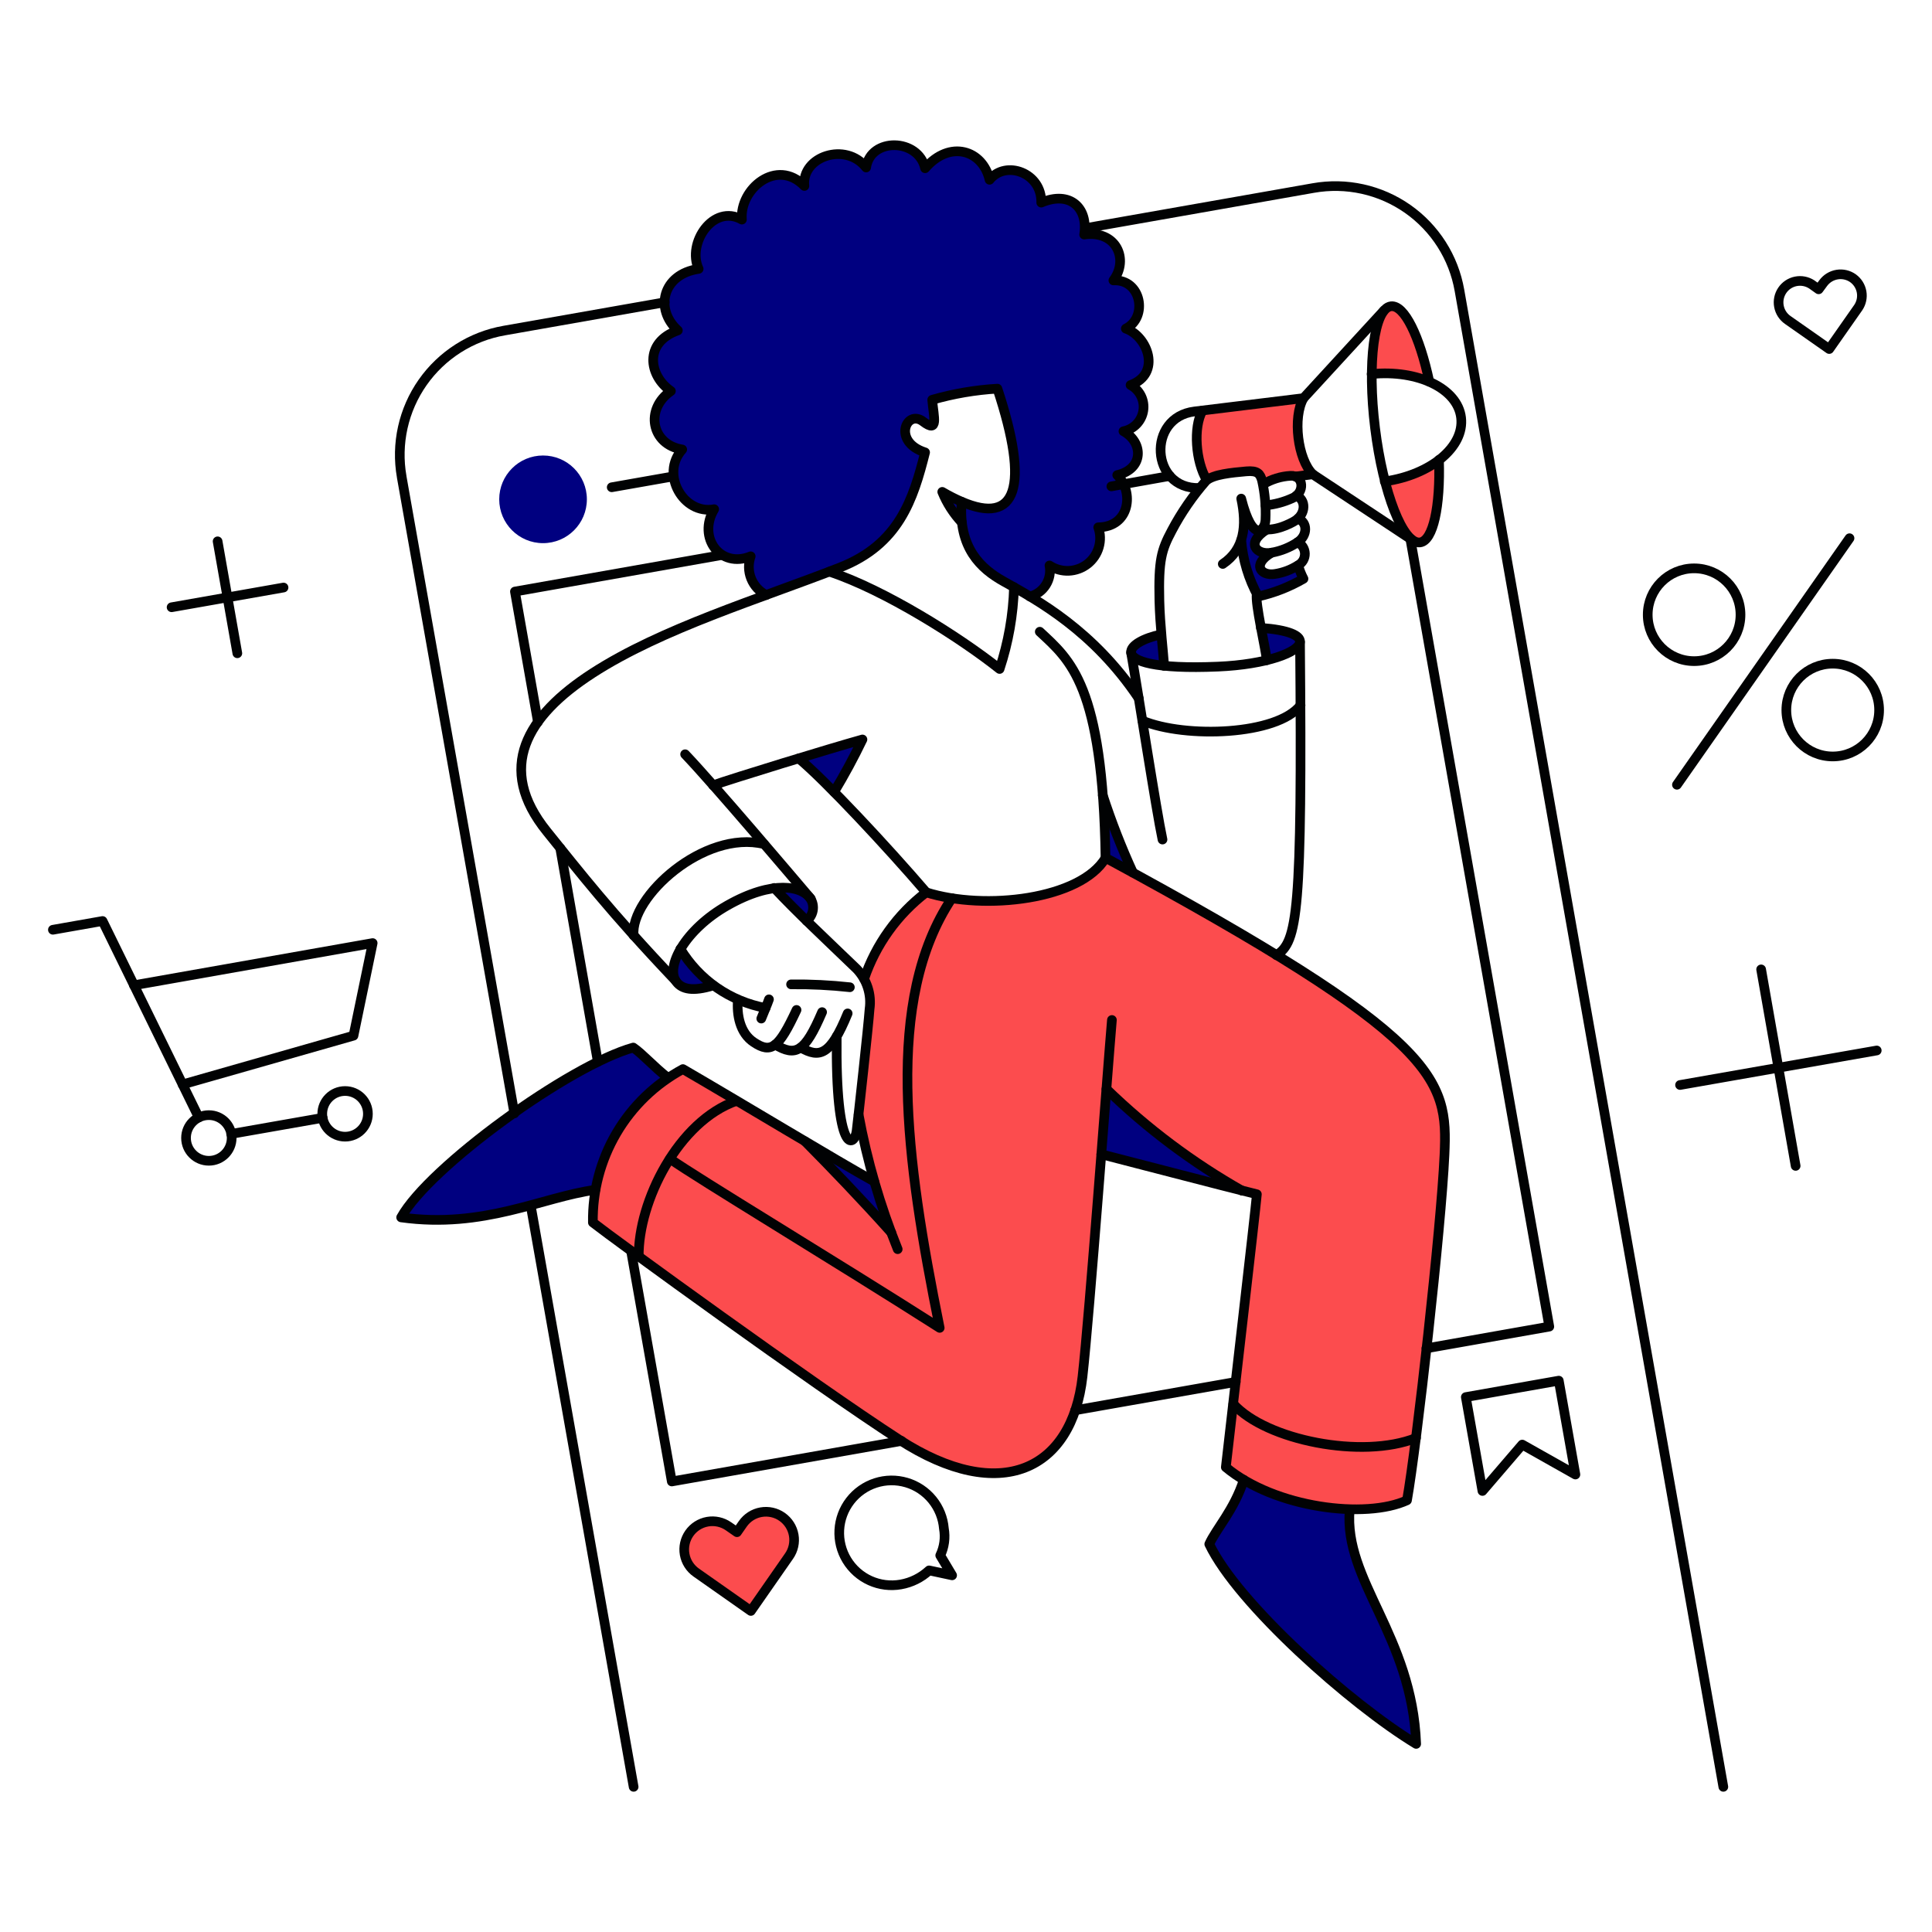 <svg xmlns="http://www.w3.org/2000/svg" fill="none" viewBox="-0.5 -0.5 200 200" id="Digital-Ads-Performance--Streamline-Bangalore" height="200" width="200">
  <desc>
    Digital Ads Performance Streamline Illustration: https://streamlinehq.com
  </desc>
  <g id="Marketing-Digital-ads-performance-01">
    <g id="color 2">
      <path id="Vector" fill="#fc4c4e" d="M145.299 108.455c-6.414 -6.73 -23.259 -15.699 -31.374 -20.157 -2.758 4.669 -12.912 5.285 -18.546 3.573 -2.986 2.305 -5.228 5.437 -6.448 9.007 1.415 2.051 0 9.015 -0.535 14.104 0.744 4.131 1.873 8.184 3.372 12.105 -3.085 -3.441 -6.314 -6.825 -8.923 -9.396 -11.144 -6.628 -8.619 -5.174 -12.647 -7.524 -0.53 0.269 -1.041 0.572 -1.531 0.907 -2.442 1.651 -4.433 3.884 -5.793 6.499 -1.36 2.614 -2.046 5.526 -1.996 8.473 1.573 1.294 22.823 16.716 31.723 22.478 10.53 6.787 17.903 3.1 18.981 -6.522 0.544 -5.001 2.358 -28.432 2.458 -29.775 2.772 2.937 11.457 9.884 15.578 10.889 -0.271 2.842 -3.029 26.739 -3.214 28.282 5.074 4.258 14.503 5.383 18.754 3.422 1.043 -6.169 3.511 -28.332 3.857 -35.787 0.17 -3.713 0.083 -6.599 -3.713 -10.579Z" stroke-width="1"></path>
      <path id="Vector_2" fill="#fc4c4e" d="M143.473 31.207c-1.791 0.358 -1.99 5.174 -2.004 7.014 2.025 -0.239 4.079 0.035 5.97 0.796 -0.998 -4.709 -2.586 -7.98 -3.966 -7.81Z" stroke-width="1"></path>
      <path id="Vector_3" fill="#fc4c4e" d="M148.445 47.106c-1.645 1.193 -3.559 1.959 -5.572 2.231 0.447 1.743 1.827 6.426 3.611 6.314 1.373 -0.17 2.112 -3.724 1.961 -8.545Z" stroke-width="1"></path>
      <path id="Vector_4" fill="#fc4c4e" d="m134.436 40.716 -10.454 1.286c-0.983 1.739 -0.697 5.293 0.435 7.184 0.796 -0.586 2.587 -0.756 4.046 -0.907 1.21 -0.113 1.456 0.265 1.645 0.945 0.038 0.132 0.057 0.265 0.095 0.416 0.888 -0.529 2.727 -1.151 3.403 -0.813l1.791 -0.227c-1.568 -1.55 -2.093 -5.898 -0.959 -7.883Z" stroke-width="1"></path>
      <path id="Vector_5" fill="#fc4c4e" d="m77.23 166.264 -5.653 -3.97c-0.635 -0.444 -1.067 -1.121 -1.202 -1.884 -0.135 -0.763 0.038 -1.548 0.482 -2.183 0.444 -0.634 1.121 -1.067 1.884 -1.202 0.763 -0.134 1.548 0.039 2.182 0.483l0.87 0.605 0.605 -0.87c0.444 -0.634 1.121 -1.067 1.884 -1.201s1.547 0.039 2.181 0.483c0.634 0.444 1.066 1.121 1.201 1.884 0.135 0.762 -0.039 1.547 -0.483 2.181l-3.951 5.674Z" stroke-width="1"></path>
    </g>
    <g id="color 1">
      <path id="Vector_6" fill="#000080" d="M55.716 55.727c2.506 0 4.537 -2.031 4.537 -4.537 0 -2.506 -2.031 -4.537 -4.537 -4.537 -2.506 0 -4.537 2.031 -4.537 4.537 0 2.506 2.031 4.537 4.537 4.537Z" stroke-width="1"></path>
      <path id="Vector_7" fill="#000080" d="M139.219 155.734c-3.853 -0.095 -7.621 -1.147 -10.965 -3.063 -1.002 3.085 -2.892 5.123 -3.573 6.655 2.949 6.201 14.651 16.616 21.419 20.696 -0.409 -11.053 -7.266 -16.196 -6.881 -24.288Z" stroke-width="1"></path>
      <path id="Vector_8" fill="#000080" d="M65.055 107.943c0.964 0.643 2.061 1.909 3.592 3.138 -1.958 1.343 -3.631 3.06 -4.922 5.052 -1.291 1.993 -2.176 4.221 -2.602 6.556 -5.539 0.737 -11.532 4.046 -20.099 2.855 2.895 -5.237 17.433 -15.767 24.031 -17.601Z" stroke-width="1"></path>
      <path id="Vector_9" fill="#000080" d="M90.01 121.838c0.492 1.664 1.078 3.422 1.758 5.256 -3.085 -3.422 -6.314 -6.825 -8.923 -9.434 3.006 1.777 5.653 3.332 7.165 4.178Z" stroke-width="1"></path>
      <path id="Vector_10" fill="#000080" d="M114.019 112.236c-0.17 2.061 -0.34 4.367 -0.529 6.766 1.267 0.321 10.228 2.666 14.576 3.762 -5.108 -2.902 -9.828 -6.44 -14.046 -10.528Z" stroke-width="1"></path>
      <path id="Vector_11" fill="#000080" d="M113.66 81.854c0.889 2.722 1.93 5.392 3.119 7.997 -0.926 -0.51 -1.872 -1.021 -2.855 -1.55 -0.038 -2.42 -0.132 -4.556 -0.265 -6.447Z" stroke-width="1"></path>
      <path id="Vector_12" fill="#000080" d="M69.933 97.753c-0.796 1.38 -0.964 2.647 -0.398 3.383 0.586 0.737 1.645 1.021 3.8 0.359 -1.343 -1.04 -2.494 -2.306 -3.402 -3.742Z" stroke-width="1"></path>
      <path id="Vector_13" fill="#000080" d="M83.431 92.554c0.213 0.364 0.286 0.793 0.206 1.207 -0.08 0.414 -0.308 0.785 -0.641 1.043 -1.229 -1.21 -2.363 -2.344 -3.327 -3.383 2.176 -0.286 3.102 0.335 3.762 1.133Z" stroke-width="1"></path>
      <path id="Vector_14" fill="#000080" d="M88.781 76.05c-0.883 1.858 -1.861 3.669 -2.93 5.426 -1.475 -1.492 -2.779 -2.741 -3.668 -3.482 2.628 -0.79 5.178 -1.546 6.598 -1.943Z" stroke-width="1"></path>
      <path id="Vector_15" fill="#000080" d="M119.709 65.179c-1.834 0.378 -3.176 1.153 -3.119 1.872 0 1.056 3.272 1.366 3.403 1.38 -0.057 -0.681 -0.17 -1.89 -0.284 -3.252Z" stroke-width="1"></path>
      <path id="Vector_16" fill="#000080" d="M134.077 65.955c-0.037 0.643 -1.323 1.38 -3.441 1.909 -0.076 -0.662 -0.34 -2.004 -0.605 -3.346 2.892 0.208 4.084 0.775 4.046 1.437Z" stroke-width="1"></path>
      <path id="Vector_17" fill="#000080" d="M133.888 58.014c-0.735 0.467 -1.559 0.776 -2.42 0.907 -1.437 0.227 -2.42 -0.983 -0.321 -2.212 -1.531 0.298 -2.76 -0.964 -0.529 -2.382 -0.18 -0.002 -0.359 -0.034 -0.529 -0.095 -0.454 0.473 -1.323 0.113 -2.155 -3.119 0.352 1.35 0.365 2.765 0.038 4.121 0.078 2.025 0.635 4.003 1.626 5.771 0.039 0.088 0.09 0.171 0.151 0.246 1.644 -0.38 3.223 -0.997 4.688 -1.834 -0.227 -0.45 -0.411 -0.92 -0.548 -1.404Z" stroke-width="1"></path>
      <path id="Vector_18" fill="#000080" d="M116.514 39.355c3.214 -1.172 1.796 -5.048 -0.492 -5.842 2.306 -1.153 1.607 -5.142 -1.286 -4.991 1.626 -2.174 0.321 -5.218 -3.025 -4.745 0.435 -2.76 -1.456 -4.577 -4.443 -3.308 0.076 -3.1 -3.682 -4.443 -5.35 -2.363 -0.697 -3.063 -4.102 -4.179 -6.673 -1.194 -0.697 -3.119 -5.653 -3.214 -6.106 -0.076 -2.098 -2.687 -6.711 -1.153 -6.39 1.909 -2.855 -2.93 -6.73 0.284 -6.468 3.482 -2.968 -1.664 -5.709 2.439 -4.478 5.104 -3.762 0.548 -4.577 4.179 -2.155 6.368 -3.535 1.248 -3.025 4.688 -0.718 6.276 -2.703 1.853 -2.042 5.539 1.172 6.031 -2.306 2.587 0.151 6.806 3.308 6.201 -1.758 2.93 0.643 6.163 3.781 4.876 -0.269 0.749 -0.254 1.571 0.042 2.309 0.296 0.739 0.852 1.343 1.564 1.7 2.25 -0.813 7.6 -2.836 7.6 -2.836 6.163 -2.401 7.638 -7.07 8.829 -11.929 -3.422 -1.095 -1.928 -4.518 -0.208 -3.195 1.645 1.267 1.115 -0.435 0.945 -2.25 2.198 -0.643 4.463 -1.03 6.749 -1.153 2.8 8.431 2.323 12.549 -1.084 12.395 -1.638 -0.234 -3.207 -0.81 -4.607 -1.692 0.47 1.18 1.163 2.258 2.042 3.175 0 1.963 1.387 4.451 4.329 6.088l1.059 0.586c0.51 0.284 1.078 0.605 1.664 0.964 0.684 -0.176 1.275 -0.607 1.651 -1.205 0.376 -0.598 0.509 -1.317 0.372 -2.009 0.592 0.388 1.291 0.581 1.997 0.552 0.707 -0.029 1.387 -0.28 1.945 -0.716 0.557 -0.436 0.963 -1.036 1.161 -1.716 0.199 -0.679 0.179 -1.404 -0.056 -2.071 3.289 -0.038 3.724 -3.668 1.966 -5.407 2.779 -0.662 2.666 -3.422 0.624 -4.537 2.571 -0.813 2.703 -3.668 0.737 -4.783Z" stroke-width="1"></path>
    </g>
    <g id="outlines">
      <path id="Vector_19" stroke="#010203" stroke-linecap="round" stroke-linejoin="round" d="m127.423 142.558 -16.617 2.93" stroke-width="1"></path>
      <path id="Vector_20" stroke="#010203" stroke-linecap="round" stroke-linejoin="round" d="m145.496 55.273 14.387 81.556 -12.723 2.25" stroke-width="1"></path>
      <path id="Vector_21" stroke="#010203" stroke-linecap="round" stroke-linejoin="round" d="m114.548 49.848 6.05 -1.078" stroke-width="1"></path>
      <path id="Vector_22" stroke="#010203" stroke-linecap="round" stroke-linejoin="round" d="M55.187 74.235 52.805 60.737l21.297 -3.761" stroke-width="1"></path>
      <path id="Vector_23" stroke="#010203" stroke-linecap="round" stroke-linejoin="round" d="m61.388 109.417 -3.894 -22.119" stroke-width="1"></path>
      <path id="Vector_24" stroke="#010203" stroke-linecap="round" stroke-linejoin="round" d="m92.827 148.664 -23.782 4.197 -4.216 -23.858" stroke-width="1"></path>
      <path id="Vector_25" stroke="#010203" stroke-linecap="round" stroke-linejoin="round" d="M177.899 184.473 150.581 29.552c-0.297 -1.689 -0.922 -3.303 -1.844 -4.75 -0.92 -1.447 -2.117 -2.697 -3.522 -3.681 -1.405 -0.983 -2.99 -1.68 -4.665 -2.05 -1.674 -0.37 -3.405 -0.406 -5.093 -0.106l-23.621 4.161M65.093 184.473l-10.648 -60.142m13.867 -93.538L51.689 33.722c-1.69 0.296 -3.304 0.922 -4.752 1.843 -1.448 0.92 -2.7 2.117 -3.685 3.522 -0.985 1.405 -1.683 2.989 -2.056 4.664 -0.372 1.675 -0.411 3.406 -0.114 5.096v0.019l11.666 65.894" stroke-width="1"></path>
      <path id="Vector_26" stroke="#010203" stroke-linecap="round" stroke-linejoin="round" d="M174.874 67.94c2.652 0 4.802 -2.15 4.802 -4.802s-2.15 -4.802 -4.802 -4.802c-2.652 0 -4.802 2.15 -4.802 4.802s2.15 4.802 4.802 4.802Z" stroke-width="1"></path>
      <path id="Vector_27" stroke="#010203" stroke-linecap="round" stroke-linejoin="round" d="M189.223 77.808c2.652 0 4.802 -2.15 4.802 -4.802s-2.15 -4.802 -4.802 -4.802c-2.652 0 -4.802 2.15 -4.802 4.802s2.15 4.802 4.802 4.802Z" stroke-width="1"></path>
      <path id="Vector_28" stroke="#010203" stroke-linecap="round" stroke-linejoin="round" d="m173.097 80.738 17.865 -25.522" stroke-width="1"></path>
      <path id="Vector_29" stroke="#010203" stroke-linecap="round" stroke-linejoin="round" d="M191.339 28.315c-0.478 -0.343 -1.071 -0.484 -1.652 -0.392 -0.58 0.092 -1.1 0.409 -1.449 0.883l-0.473 0.643s-0.697 -0.492 -0.718 -0.51c-0.489 -0.317 -1.083 -0.429 -1.654 -0.313 -0.571 0.117 -1.074 0.453 -1.398 0.937 -0.325 0.484 -0.448 1.076 -0.339 1.649 0.107 0.573 0.436 1.08 0.914 1.413l4.291 3.006 3.006 -4.291c0.32 -0.475 0.444 -1.055 0.345 -1.619 -0.099 -0.564 -0.412 -1.068 -0.875 -1.406v0Z" stroke-width="1"></path>
      <path id="Vector_30" stroke="#010203" stroke-linecap="round" stroke-linejoin="round" d="M96.834 160.517c0.415 -0.864 0.547 -1.836 0.378 -2.779 -0.089 -1.092 -0.506 -2.13 -1.197 -2.98 -0.69 -0.85 -1.622 -1.472 -2.672 -1.782 -1.05 -0.31 -2.169 -0.297 -3.211 0.041 -1.042 0.337 -1.957 0.981 -2.626 1.849 -0.669 0.867 -1.059 1.916 -1.121 3.01 -0.061 1.093 0.209 2.179 0.777 3.115 0.567 0.937 1.405 1.681 2.402 2.132 0.997 0.452 2.108 0.591 3.186 0.4 1.097 -0.193 2.114 -0.698 2.93 -1.456l2.382 0.51 -1.229 -2.061Z" stroke-width="1"></path>
      <path id="Vector_31" stroke="#010203" stroke-linecap="round" stroke-linejoin="round" d="m152.963 153.844 4.121 -4.802 5.501 3.1 -1.72 -9.717 -9.623 1.701 1.72 9.717Z" stroke-width="1"></path>
      <path id="Vector_32" stroke="#010203" stroke-linecap="round" stroke-linejoin="round" d="m62.824 49.942 6.359 -1.121" stroke-width="1"></path>
      <path id="Vector_33" stroke="#010203" stroke-linecap="round" stroke-linejoin="round" d="M21.12 119.664c1.305 0 2.363 -1.058 2.363 -2.363s-1.058 -2.363 -2.363 -2.363 -2.363 1.058 -2.363 2.363 1.058 2.363 2.363 2.363Z" stroke-width="1"></path>
      <path id="Vector_34" stroke="#010203" stroke-linecap="round" stroke-linejoin="round" d="M35.223 117.168c1.305 0 2.363 -1.058 2.363 -2.363s-1.058 -2.363 -2.363 -2.363 -2.363 1.058 -2.363 2.363 1.058 2.363 2.363 2.363Z" stroke-width="1"></path>
      <path id="Vector_35" stroke="#010203" stroke-linecap="round" stroke-linejoin="round" d="m23.426 116.885 9.471 -1.664" stroke-width="1"></path>
      <path id="Vector_36" stroke="#010203" stroke-linecap="round" stroke-linejoin="round" d="m4.975 95.749 5.142 -0.907 9.963 20.342" stroke-width="1"></path>
      <path id="Vector_37" stroke="#010203" stroke-linecap="round" stroke-linejoin="round" d="m18.398 111.761 17.695 -5.048 1.985 -9.585 -24.709 4.367" stroke-width="1"></path>
      <path id="Vector_38" stroke="#010203" stroke-linecap="round" stroke-linejoin="round" d="m22.027 55.538 2.042 11.589" stroke-width="1"></path>
      <path id="Vector_39" stroke="#010203" stroke-linecap="round" stroke-linejoin="round" d="M28.852 60.321 17.263 62.363" stroke-width="1"></path>
      <path id="Vector_40" stroke="#010203" stroke-linecap="round" stroke-linejoin="round" d="m181.812 99.851 3.573 20.342" stroke-width="1"></path>
      <path id="Vector_41" stroke="#010203" stroke-linecap="round" stroke-linejoin="round" d="m193.779 108.245 -20.361 3.573" stroke-width="1"></path>
      <path id="Vector_42" stroke="#010203" stroke-linecap="round" stroke-linejoin="round" d="M130.637 67.845c-0.151 -1.399 -1.21 -5.842 -1.04 -6.865" stroke-width="1"></path>
      <path id="Vector_43" stroke="#010203" stroke-linecap="round" stroke-linejoin="round" d="M127.99 55.406c0.164 2.05 0.763 4.042 1.758 5.842 1.647 -0.371 3.227 -0.989 4.688 -1.834 -0.23 -0.44 -0.413 -0.902 -0.548 -1.38" stroke-width="1"></path>
      <path id="Vector_44" stroke="#010203" stroke-linecap="round" stroke-linejoin="round" d="M148.464 47.106c0.151 4.821 -0.605 8.379 -1.966 8.545 -1.738 0.213 -3.819 -5.085 -4.651 -11.835 -0.832 -6.749 -0.095 -12.399 1.645 -12.61 1.38 -0.168 2.968 3.1 3.97 7.808" stroke-width="1"></path>
      <path id="Vector_45" stroke="#010203" stroke-linecap="round" stroke-linejoin="round" d="M135.401 48.6c-1.569 -1.55 -2.098 -5.898 -0.964 -7.883" stroke-width="1"></path>
      <path id="Vector_46" stroke="#010203" stroke-linecap="round" stroke-linejoin="round" d="M124.417 49.186c-1.134 -1.89 -1.418 -5.445 -0.435 -7.184" stroke-width="1"></path>
      <path id="Vector_47" stroke="#010203" stroke-linecap="round" stroke-linejoin="round" d="M141.489 38.221c4.783 -0.473 8.904 1.492 9.263 4.518 0.359 3.026 -3.138 5.917 -7.902 6.598" stroke-width="1"></path>
      <path id="Vector_48" stroke="#010203" stroke-linecap="round" stroke-linejoin="round" d="m133.605 48.827 1.796 -0.227 10.265 6.787" stroke-width="1"></path>
      <path id="Vector_49" stroke="#010203" stroke-linecap="round" stroke-linejoin="round" d="m142.755 31.661 -8.318 9.054 -11.286 1.38c-4.953 0.605 -4.537 8.054 0.473 7.921" stroke-width="1"></path>
      <path id="Vector_50" stroke="#010203" stroke-linecap="round" stroke-linejoin="round" d="M119.709 65.179c-1.853 0.378 -3.176 1.153 -3.119 1.853 0.076 0.926 2.458 1.752 8.999 1.475 4.991 -0.212 8.438 -1.492 8.488 -2.571 0.03 -0.644 -1.172 -1.229 -4.046 -1.437" stroke-width="1"></path>
      <path id="Vector_51" stroke="#010203" stroke-linecap="round" stroke-linejoin="round" d="M82.996 94.823c0.334 -0.258 0.563 -0.628 0.643 -1.043 0.08 -0.414 0.006 -0.843 -0.208 -1.207 -0.871 -1.368 -3.935 -2.01 -8.64 0.662 -4.351 2.471 -6.473 6.362 -5.256 7.921 0.572 0.733 1.645 1.021 3.8 0.359" stroke-width="1"></path>
      <path id="Vector_52" stroke="#010203" stroke-linecap="round" stroke-linejoin="round" d="M79.65 91.42c2.212 2.382 5.261 5.232 8.526 8.375 0.524 0.546 0.917 1.205 1.15 1.925 0.233 0.72 0.298 1.485 0.192 2.234 -0.113 1.664 -1.172 11.267 -1.342 12.629 -0.227 1.7 -2.189 2.608 -2.061 -9.793" stroke-width="1"></path>
      <path id="Vector_53" stroke="#010203" stroke-linecap="round" stroke-linejoin="round" d="M69.933 97.734c0.957 1.583 2.237 2.945 3.757 3.999 1.52 1.053 3.246 1.773 5.064 2.112" stroke-width="1"></path>
      <path id="Vector_54" stroke="#010203" stroke-linecap="round" stroke-linejoin="round" d="M79.103 102.952c-0.113 0.359 -0.718 1.777 -0.796 1.99" stroke-width="1"></path>
      <path id="Vector_55" stroke="#010203" stroke-linecap="round" stroke-linejoin="round" d="M75.888 102.989c-0.132 1.531 0.189 3.44 1.645 4.405 1.796 1.194 2.571 0.624 4.424 -3.346" stroke-width="1"></path>
      <path id="Vector_56" stroke="#010203" stroke-linecap="round" stroke-linejoin="round" d="M79.744 107.64c2.117 1.248 3.063 0.832 4.859 -3.365" stroke-width="1"></path>
      <path id="Vector_57" stroke="#010203" stroke-linecap="round" stroke-linejoin="round" d="M82.391 107.943c1.928 1.095 3.063 0.87 4.859 -3.535" stroke-width="1"></path>
      <path id="Vector_58" stroke="#010203" stroke-linecap="round" stroke-linejoin="round" d="M81.391 101.401c2.033 -0.024 4.066 0.076 6.087 0.298" stroke-width="1"></path>
      <path id="Vector_59" stroke="#010203" stroke-linecap="round" stroke-linejoin="round" d="M70.424 77.581C73.487 80.794 81.71 90.512 83.431 92.535" stroke-width="1"></path>
      <path id="Vector_60" stroke="#010203" stroke-linecap="round" stroke-linejoin="round" d="M73.317 80.794c2.023 -0.718 12.005 -3.781 15.464 -4.745 -0.889 1.853 -1.872 3.668 -2.93 5.426" stroke-width="1"></path>
      <path id="Vector_61" stroke="#010203" stroke-linecap="round" stroke-linejoin="round" d="M88.384 114.9c0.877 4.762 2.232 9.424 4.046 13.914" stroke-width="1"></path>
      <path id="Vector_62" stroke="#010203" stroke-linecap="round" stroke-linejoin="round" d="M82.187 78.016c2.722 2.25 9.226 9.226 13.196 13.857 -2.985 2.282 -5.223 5.402 -6.428 8.961" stroke-width="1"></path>
      <path id="Vector_63" stroke="#010203" stroke-linecap="round" stroke-linejoin="round" d="M65.093 96.335c-0.378 -3.97 7.278 -10.965 13.498 -9.453" stroke-width="1"></path>
      <path id="Vector_64" stroke="#010203" stroke-linecap="round" stroke-linejoin="round" d="M120.012 68.431c-0.076 -1.248 -0.435 -4.235 -0.492 -6.749 -0.095 -4.197 0.206 -5.238 1.286 -7.263 0.979 -1.853 2.172 -3.586 3.554 -5.161 0.746 -0.652 2.628 -0.827 4.14 -0.964 1.21 -0.109 1.445 0.262 1.645 0.945 0.298 1.333 0.419 2.7 0.359 4.065 -0.04 1.153 -1.323 2.514 -2.514 -2.189 0.605 2.817 0.321 5.273 -1.909 6.766" stroke-width="1"></path>
      <path id="Vector_65" stroke="#010203" stroke-linecap="round" stroke-linejoin="round" d="M133.869 53.194c1.002 0.359 1.012 1.734 -0.038 2.439 -0.813 0.538 -1.727 0.904 -2.687 1.078 -1.534 0.287 -2.76 -0.964 -0.529 -2.382" stroke-width="1"></path>
      <path id="Vector_66" stroke="#010203" stroke-linecap="round" stroke-linejoin="round" d="M133.827 55.632c0.222 0.107 0.409 0.274 0.542 0.481 0.132 0.207 0.206 0.447 0.212 0.693 0.006 0.246 -0.056 0.489 -0.179 0.702 -0.123 0.213 -0.302 0.388 -0.518 0.506 -0.734 0.468 -1.558 0.777 -2.42 0.907 -1.438 0.223 -2.42 -0.983 -0.321 -2.212" stroke-width="1"></path>
      <path id="Vector_67" stroke="#010203" stroke-linecap="round" stroke-linejoin="round" d="M130.277 49.621c0.856 -0.51 1.822 -0.807 2.817 -0.866 1.398 -0.083 1.512 1.791 0.17 2.325 -0.874 0.395 -1.806 0.644 -2.76 0.737" stroke-width="1"></path>
      <path id="Vector_68" stroke="#010203" stroke-linecap="round" stroke-linejoin="round" d="M133.699 50.812c1.002 0.416 1.002 1.853 -0.095 2.571 -0.548 0.359 -2.269 1.194 -3.441 0.851" stroke-width="1"></path>
      <path id="Vector_69" stroke="#010203" stroke-linecap="round" stroke-linejoin="round" d="M107.138 64.896c3.138 2.93 6.522 5.501 6.806 23.404 34.672 18.735 35.447 22.837 35.088 30.74 -0.34 7.486 -2.874 30.135 -3.881 35.768 -4.235 1.966 -13.649 0.832 -18.754 -3.422 0.643 -5.671 3.025 -26.146 3.214 -28.258 -3.195 -0.775 -14.67 -3.781 -16.107 -4.14" stroke-width="1"></path>
      <path id="Vector_70" stroke="#010203" stroke-linecap="round" stroke-linejoin="round" d="M127.177 144.845c3.403 3.762 13.347 5.728 18.905 3.516" stroke-width="1"></path>
      <path id="Vector_71" stroke="#010203" stroke-linecap="round" stroke-linejoin="round" d="M114.605 105.088c-0.454 5.273 -2.312 30.436 -3.044 36.921 -1.086 9.622 -8.457 13.323 -18.981 6.522 -8.873 -5.736 -29.567 -20.795 -31.704 -22.478 -0.05 -3.247 0.793 -6.445 2.436 -9.246 1.644 -2.8 4.025 -5.095 6.884 -6.635 5.804 3.365 16.145 9.623 19.812 11.641" stroke-width="1"></path>
      <path id="Vector_72" stroke="#010203" stroke-linecap="round" stroke-linejoin="round" d="M65.622 129.57c-0.057 -5.709 4.102 -14.009 10.114 -16.107" stroke-width="1"></path>
      <path id="Vector_73" stroke="#010203" stroke-linecap="round" stroke-linejoin="round" d="M95.379 91.873c6.087 1.928 15.994 0.737 18.565 -3.554" stroke-width="1"></path>
      <path id="Vector_74" stroke="#010203" stroke-linecap="round" stroke-linejoin="round" d="M98.044 92.478c-7.033 10.53 -4.802 26.996 -1.267 44.483 -11.003 -7.015 -25.03 -15.464 -27.924 -17.506" stroke-width="1"></path>
      <path id="Vector_75" stroke="#010203" stroke-linecap="round" stroke-linejoin="round" d="M128.256 152.691c-0.983 3.085 -2.892 5.123 -3.573 6.655 2.949 6.182 14.67 16.599 21.419 20.682 -0.435 -11.244 -7.524 -16.901 -6.881 -24.255" stroke-width="1"></path>
      <path id="Vector_76" stroke="#010203" stroke-linecap="round" stroke-linejoin="round" d="M68.647 111.081c-1.531 -1.21 -2.628 -2.477 -3.592 -3.138 -6.598 1.834 -21.136 12.364 -24.028 17.582 8.564 1.194 14.576 -2.098 20.099 -2.855" stroke-width="1"></path>
      <path id="Vector_77" stroke="#010203" stroke-linecap="round" stroke-linejoin="round" d="M134.077 65.955c0.246 28.15 -0.265 31.044 -2.439 32.422" stroke-width="1"></path>
      <path id="Vector_78" stroke="#010203" stroke-linecap="round" stroke-linejoin="round" d="M116.59 67.051c0.775 4.386 2.609 16.372 3.252 19.359" stroke-width="1"></path>
      <path id="Vector_79" stroke="#010203" stroke-linecap="round" stroke-linejoin="round" d="M117.762 74.103c4.478 1.853 13.952 1.512 16.372 -1.592" stroke-width="1"></path>
      <path id="Vector_80" stroke="#010203" stroke-linecap="round" stroke-linejoin="round" d="M114.038 112.236c4.215 4.093 8.935 7.632 14.046 10.53" stroke-width="1"></path>
      <path id="Vector_81" stroke="#010203" stroke-linecap="round" stroke-linejoin="round" d="M82.845 117.66c2.587 2.609 5.842 5.993 8.923 9.434" stroke-width="1"></path>
      <path id="Vector_82" stroke="#010203" stroke-linecap="round" stroke-linejoin="round" d="M113.66 81.835c0.886 2.723 1.926 5.393 3.119 7.997" stroke-width="1"></path>
      <path id="Vector_83" stroke="#010203" stroke-linecap="round" stroke-linejoin="round" d="M99.047 51.442c-0.688 -0.301 -1.358 -0.642 -2.005 -1.023 0.476 1.173 1.166 2.248 2.033 3.17" stroke-width="1"></path>
      <path id="Vector_84" stroke="#010203" stroke-linecap="round" stroke-linejoin="round" d="M69.434 101.01c-6.706 -7.052 -10.014 -11.336 -13.321 -15.432 -5.293 -6.56 -2.137 -11.95 4.726 -16.391 7.164 -4.634 17.313 -7.7 25.578 -10.927 6.161 -2.406 7.619 -7.07 8.848 -11.929 -3.422 -1.095 -1.932 -4.512 -0.208 -3.195 1.641 1.253 1.095 -0.454 0.945 -2.25 2.2 -0.633 4.464 -1.019 6.749 -1.153 3.392 10.26 1.958 14.143 -3.704 11.704 -0.365 4.776 1.981 6.934 4.366 8.259 3.46 1.928 9.263 5.067 13.971 12.099" stroke-width="1"></path>
      <path id="Vector_85" stroke="#010203" stroke-linecap="round" stroke-linejoin="round" d="M85.359 58.676c5.728 1.89 13.532 6.825 17.619 10.076 0.906 -2.736 1.409 -5.589 1.492 -8.469" stroke-width="1"></path>
      <path id="Vector_86" stroke="#010203" stroke-linecap="round" stroke-linejoin="round" d="M78.818 61.093c-0.709 -0.358 -1.264 -0.962 -1.559 -1.699 -0.296 -0.737 -0.312 -1.557 -0.047 -2.306 -3.138 1.286 -5.539 -1.928 -3.781 -4.876 -3.157 0.605 -5.615 -3.611 -3.308 -6.182 -3.214 -0.51 -3.881 -4.197 -1.172 -6.05 -2.306 -1.592 -2.817 -5.029 0.718 -6.276 -2.42 -2.189 -1.607 -5.823 2.155 -6.368 -1.229 -2.666 1.512 -6.766 4.478 -5.104 -0.265 -3.176 3.611 -6.409 6.468 -3.482 -0.321 -3.063 4.291 -4.594 6.39 -1.909 0.454 -3.138 5.407 -3.044 6.106 0.076 2.571 -2.985 5.97 -1.872 6.673 1.194 1.664 -2.08 5.426 -0.737 5.35 2.363 2.985 -1.267 4.876 0.548 4.443 3.308 3.346 -0.473 4.651 2.571 3.025 4.745 2.911 -0.151 3.592 3.838 1.286 4.991 2.288 0.796 3.705 4.67 0.492 5.842 0.466 0.252 0.842 0.643 1.078 1.117 0.236 0.475 0.318 1.01 0.238 1.534 -0.081 0.524 -0.321 1.009 -0.689 1.391 -0.367 0.382 -0.844 0.64 -1.364 0.741 2.042 1.115 2.155 3.881 -0.643 4.537 1.758 1.739 1.323 5.373 -1.966 5.407 0.235 0.668 0.255 1.392 0.057 2.071 -0.199 0.679 -0.605 1.279 -1.162 1.716 -0.558 0.436 -1.238 0.687 -1.945 0.716 -0.706 0.029 -1.405 -0.164 -1.997 -0.552 0.137 0.693 0.004 1.412 -0.372 2.009 -0.376 0.598 -0.967 1.029 -1.651 1.205" stroke-width="1"></path>
      <path id="Vector_87" stroke="#010203" stroke-linejoin="round" d="m77.23 166.264 -5.653 -3.97c-0.635 -0.444 -1.067 -1.121 -1.202 -1.884 -0.135 -0.763 0.038 -1.548 0.482 -2.183 0.444 -0.634 1.121 -1.067 1.884 -1.202 0.763 -0.134 1.548 0.039 2.182 0.483l0.87 0.605 0.605 -0.87c0.444 -0.634 1.121 -1.067 1.884 -1.201s1.547 0.039 2.181 0.483c0.634 0.444 1.066 1.121 1.201 1.884 0.135 0.762 -0.039 1.547 -0.483 2.181l-3.951 5.674Z" stroke-width="1"></path>
    </g>
  </g>
</svg>